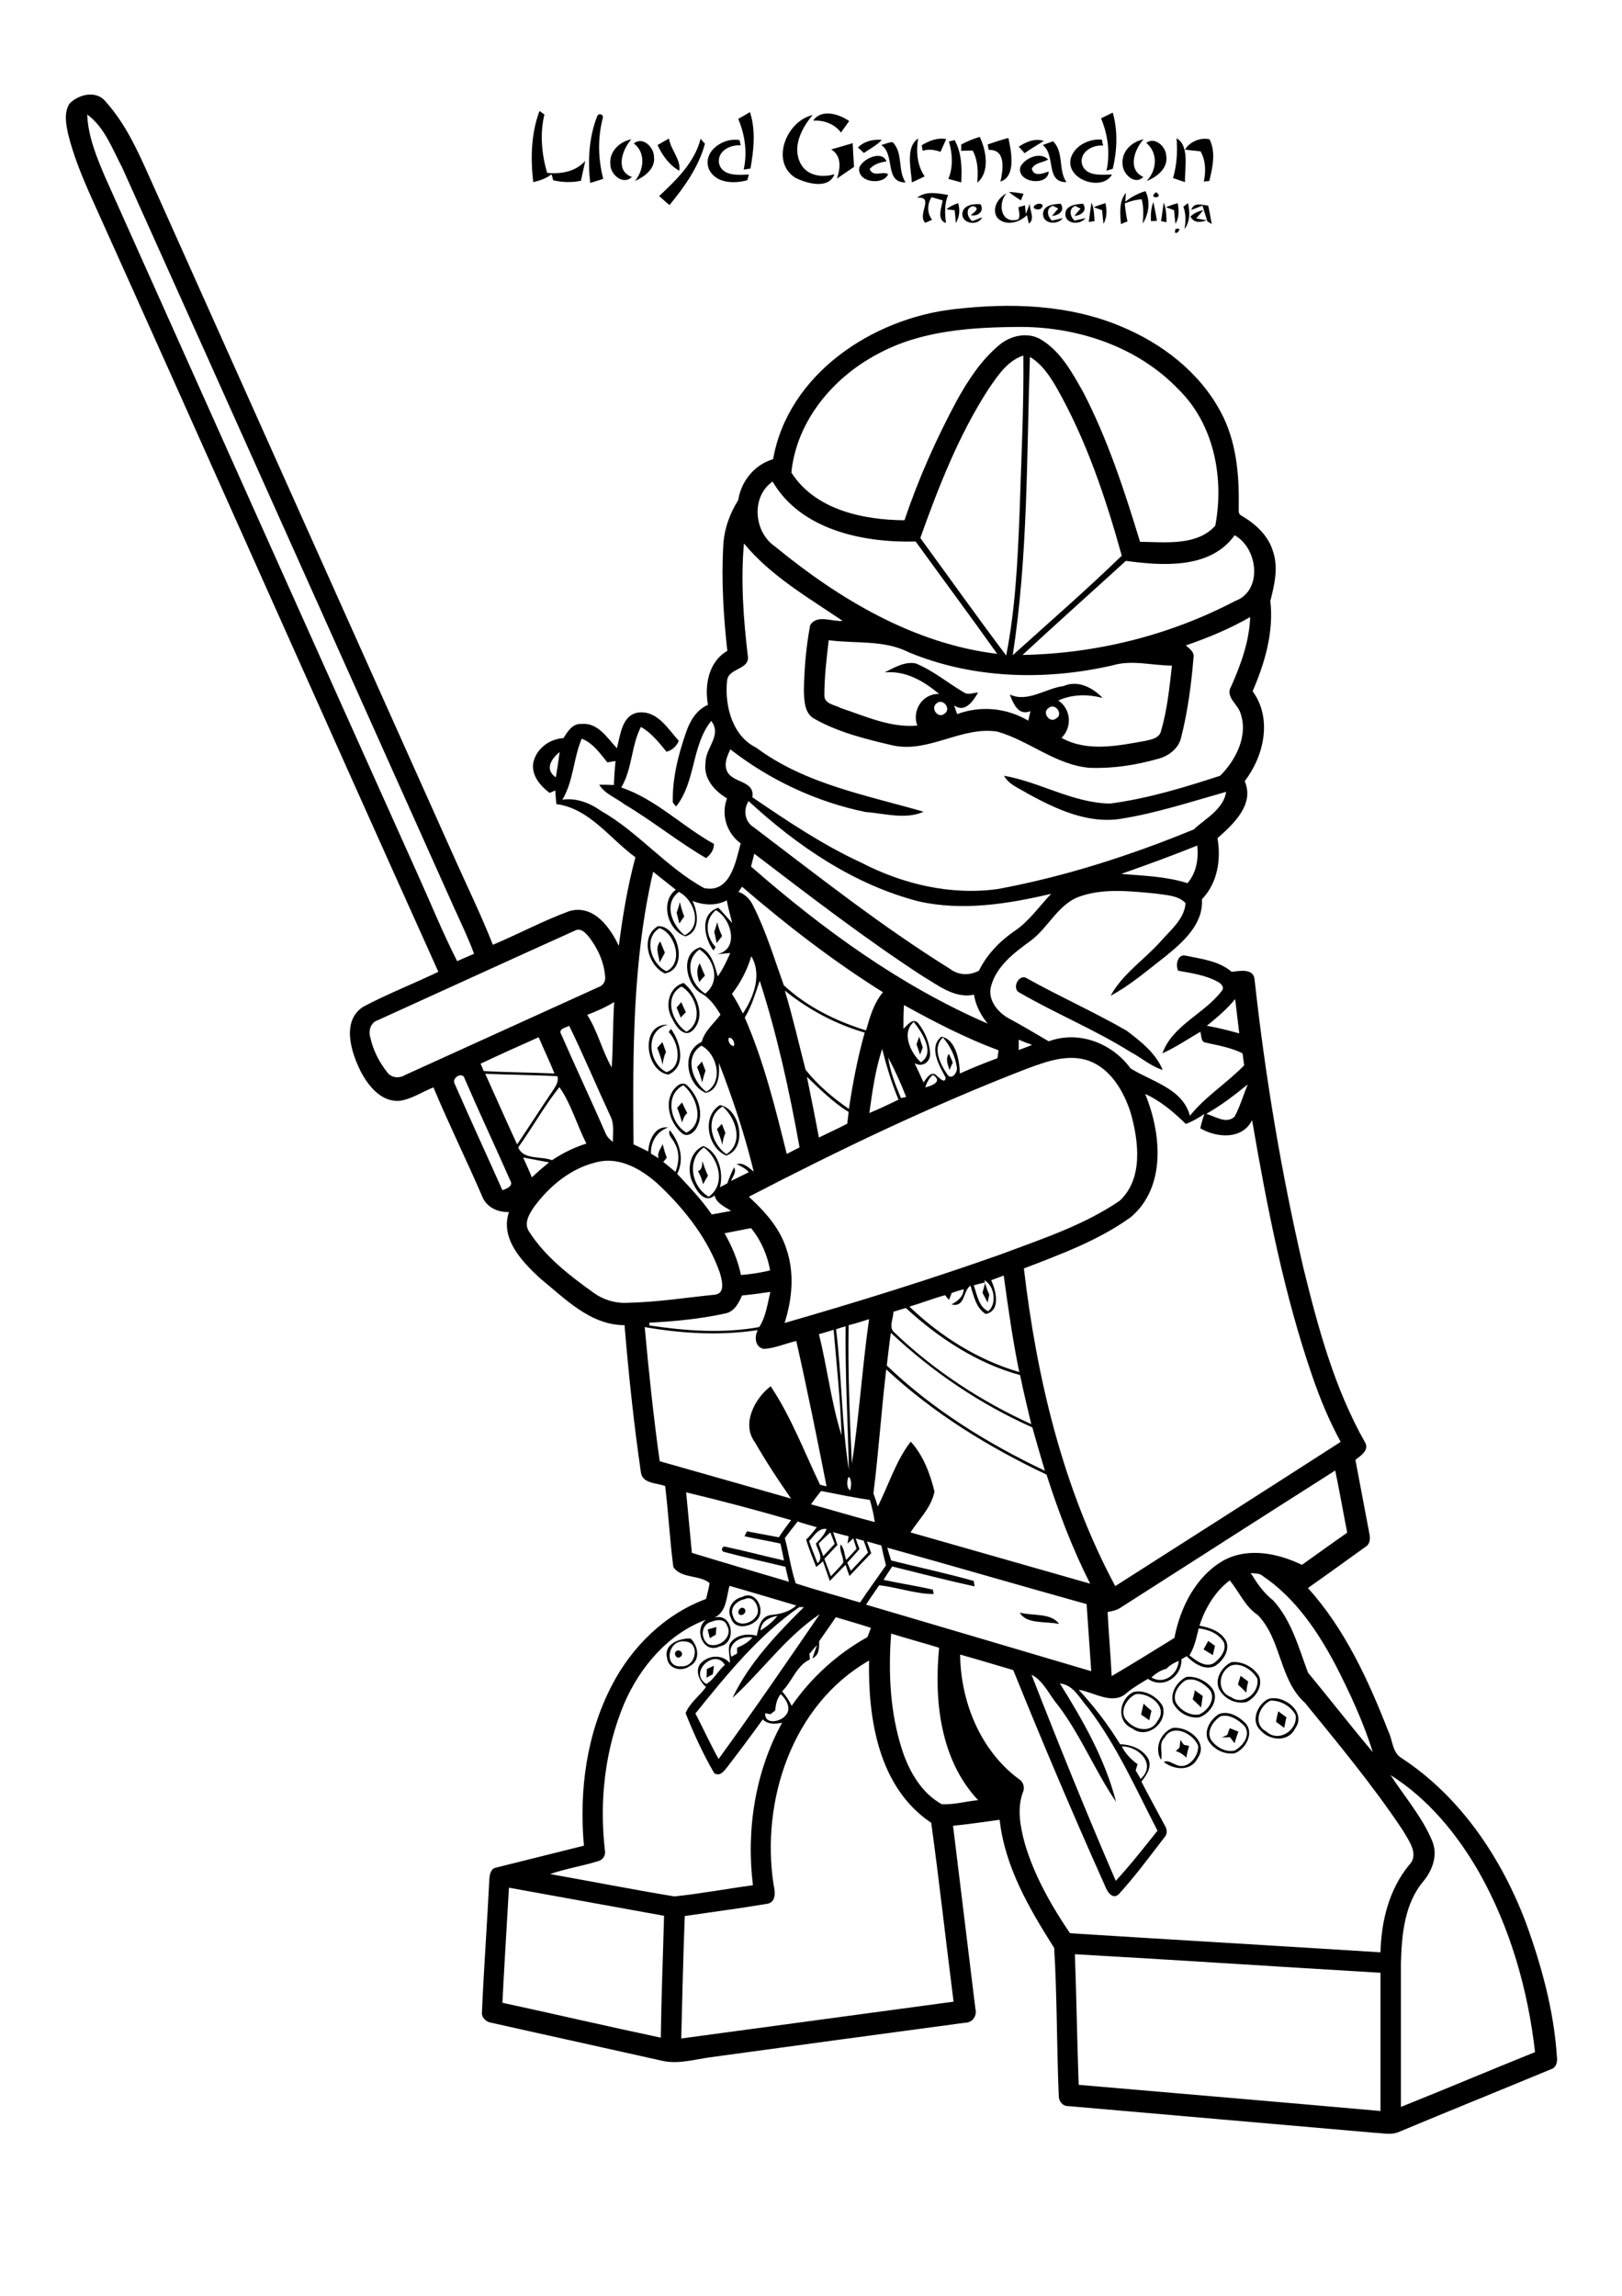 <?xml version="1.0" encoding="utf-8"?>
<!-- Generator: Adobe Illustrator 21.0.2, SVG Export Plug-In . SVG Version: 6.00 Build 0)  -->
<svg version="1.2" baseProfile="tiny" id="Layer_1" xmlns="http://www.w3.org/2000/svg" xmlns:xlink="http://www.w3.org/1999/xlink"
	 x="0px" y="0px" viewBox="0 0 595 842" overflow="scroll" xml:space="preserve">
<g>
	<path d="M433,638.1c0.3,0.5,1,1.4,1.3,1.8c0.5,0.1,1.5,0.3,1.9,0.4c-0.4,1.4-0.8,2.8-1,4.3c-1.1-1.1-2.4-2-3.9-2.4
		c0.5-0.4,0.9-0.8,1.4-1.3C432.8,640.2,432.9,638.8,433,638.1 M451.1,633.8c1,0.4,2.1,0.8,3.2,1.3c-0.6,1.4-1,2.8-1.4,4.2
		c-0.6-0.7-1.2-1.5-1.7-2.2c-0.8,0-2.3,0.1-3,0.1c0.5-0.2,1.5-0.7,2-0.9C450.5,635.4,450.8,634.6,451.1,633.8 M425.9,645.4
		c-2.6-4.2-0.2-10,4.3-11.7c5.5-0.7,13.2,5.2,9.2,11c-2.4,5-8.6,4.5-12.5,1.5c1.6-0.8,3,0.5,4.5,1c4.2,2.1,8.5-3.1,8.1-7
		c-1.7-4.4-9.4-8.3-12.3-2.9C424.8,639.6,426.7,642.7,425.9,645.4 M447.8,629.4c-2.7,1.7-5.3,5.4-3.6,8.6c1.8,2.7,5.4,4.8,8.7,4
		c3-1.6,6-5.6,3.7-8.9C454.4,630.8,451.1,628.6,447.8,629.4 M447,628.7c3.4-1.5,7.3,0.7,9.7,3.1c3.6,3.6,0.3,9.7-3.8,11.2
		c-3.8,0.6-7.9-1.5-9.8-4.9C441.6,634.6,444,630.7,447,628.7 M468.9,627.6c1,0.7,2,1.5,3,2.2c-0.3,1.3-0.6,2.6-0.8,3.9
		c-1-0.8-2-1.5-3-2.2C468.3,630.1,468.6,628.8,468.9,627.6 M419.5,624.8c0.9,0.9,1.9,1.8,2.9,2.6c-0.3,1.2-0.6,2.3-0.8,3.5
		c-1-0.7-2-1.4-3-2.1C418.9,627.5,419.2,626.2,419.5,624.8 M466,623.7c-4.2,2-6.5,8.7-1.5,11.3c4.4,4.2,11.5-0.3,10.8-5.9
		C473.7,625.8,469.7,623.5,466,623.7 M465.2,623.1c5.6-1.8,14.3,4.8,9.9,10.8c-2.5,5.2-9.5,4.5-12.8,0.6
		C458.7,631.1,461.3,625.1,465.2,623.1 M438.3,619.9c1,0.7,1.9,1.4,2.9,2.1c-0.2,1.4-0.4,2.8-0.6,4.2c-1-1-2-2-3.1-3
		C437.9,622.1,438.1,621,438.3,619.9 M416.7,621.3c-3.5,1.5-6.5,6.8-3.2,9.9c2.9,3.4,8.9,4.5,11.2-0.2
		C428.6,625.9,421.5,620.7,416.7,621.3 M415.9,620.5c4.1-0.9,8.6,1.7,10.6,5.2c2,6.1-5.8,12.4-11.1,8.2
		C409.3,631.4,410.5,622.9,415.9,620.5 M455.1,614.6c0.9,0.7,1.9,1.4,2.8,2.1c-0.4,1.4-0.6,2.7-0.7,4.1c-1-1.1-2-2-3.1-3
		C454.4,616.7,454.8,615.6,455.1,614.6 M434.8,616.3c-2.5,1.7-4.7,4.9-3.5,8c1.6,2.9,5.2,5,8.5,4.5c3.4-1.3,6.6-6.2,3.7-9.4
		C441.4,617.3,438,615,434.8,616.3 M435.2,615c3.5-0.4,7.2,1.4,9.4,4.1c2.9,3.8-0.5,9.3-4.6,10.7c-3.9,0.6-8-1.8-9.7-5.3
		C429.2,620.7,431.8,616.7,435.2,615 M259.3,612.1c0.9-0.4,1.7-0.8,2.6-1.2c-0.1,1-0.3,2.1-0.4,3.1c-0.8,0.4-1.6,0.9-2.3,1.3
		C259.2,614.3,259.3,613.2,259.3,612.1 M451.4,610.9c-4.6,2.5-5.1,9.6,0.2,11.5c4.6,3.4,10.6-1.8,9.6-6.8
		C459.4,612.4,455,609.5,451.4,610.9 M451.7,609.6c3.9-0.5,8.2,1.8,10.2,5.2c1.4,3.7-1.3,7.8-4.6,9.4c-4.1,1-8.7-1.4-10.3-5.2
		C445.7,615.3,448.4,611.2,451.7,609.6 M248,605.6c1.3-1.1,3.2,1,1.6,2C248.4,608.8,246.9,606.6,248,605.6 M443.2,601.8
		c0.8,0.6,1.7,1.2,2.5,1.8c-0.3,1.1-0.5,2.3-0.8,3.4c-1.1-0.7-2.3-1.4-3.4-2.1C442.1,603.9,442.6,602.9,443.2,601.8 M251.1,602
		c-6.2-0.8-7.8,9.7-1.2,9.1C255.6,611.5,256.9,602,251.1,602 M244.7,608c-1.3-5.1,4.6-7.2,8.6-7.1c2.9,2.7,3.8,8.2-0.4,10.2
		C250,613.2,245.1,612.1,244.7,608 M259.6,597.6c1.1-0.3,2.1-0.6,3.2-0.9c-0.1,0.9-0.2,1.9-0.2,2.8c-0.8,0.4-1.5,0.9-2.2,1.3
		C260.1,599.8,259.9,598.7,259.6,597.6 M374.1,591.4c4.6,1.3,11.6,0,14.4,4.2C383.9,594.5,376.4,595.8,374.1,591.4 M271.1,592
		c-0.9-1.2,0.9-3.3,2.1-1.9C274.1,591.3,272.2,593,271.1,592 M273.1,586.5c-2.8,0.5-5.6,3.2-4.2,6.2c1.3,4.8,8.2,2.6,9.1-1.3
		C278.3,588.7,276.2,584.9,273.1,586.5 M272.2,585.7c5-2.8,8.8,4.7,5.6,8.3c-2.4,2.7-8.3,3.9-9.6-0.5
		C266.3,590.2,268.8,586.4,272.2,585.7 M257.7,425.8c0.5,1.8,1.2,3.6,2,5.4c-0.6,1-1.2,2-1.8,3.1c-0.4-1.7-1-3.4-1.9-4.8
		C257.7,429,257.5,427.2,257.7,425.8 M263,414.1c0.6-0.6,1.2-1.3,1.8-1.9c0.4,1.1,0.9,2.2,1.3,3.3c-0.6,1.4-1,2.9-1.1,4.4
		C264.5,417.9,263.8,416,263,414.1 M266.5,423.3c6.4-4.3,3.5-13.2-1.4-17.5C258.3,409.7,260.8,419.5,266.5,423.3 M264.1,405.3
		c7.4,1.2,10.4,15.8,2.3,18.5C259.7,421,257.2,409.5,264.1,405.3 M248.4,406.3c0.6-0.7,1.2-1.3,1.8-2c0.6,1.3,1.2,2.6,1.9,3.9
		c-1.1,0.9-1.5,2.2-1.9,3.5C249.7,409.8,249.1,408,248.4,406.3 M251.8,415.4c7-3.5,3.8-13.3-1.1-17.4
		C243.6,401.5,245.9,412,251.8,415.4 M248.5,398.2c1.1-0.9,2.7-1.2,3.7,0c3.9,3.8,6.2,10.2,3.4,15.3c-0.9,1.8-3.3,3.7-5.3,2.2
		C245.3,411.7,243,402.8,248.5,398.2 M257.5,389.3c0.4,1.2,0.9,2.3,1.3,3.4c-0.5,1.4-0.9,2.8-1.2,4.3c-0.5-1.9-1.1-3.8-1.9-5.7
		C256.3,390.7,256.9,390,257.5,389.3 M348.3,392.4c-0.6-2-1.6-4.1-0.2-5.9c0.5,1.1,1,2.1,1.4,3.2
		C349.1,390.6,348.7,391.5,348.3,392.4 M241.1,384.3c0.6-0.7,1.3-1.4,1.9-2.1c0.4,1.2,0.9,2.4,1.3,3.6c-0.7,1.5-1.1,3.1-1.2,4.7
		C242.6,388.4,241.9,386.4,241.1,384.3 M336.2,383c0.3-0.9,0.7-1.9,1-2.8c0.4,1.3,0.9,2.7,1.3,4c-0.4,0.9-0.7,1.8-1,2.6
		C337.1,385.6,336.7,384.3,336.2,383 M245.2,394.1c-8.5-1.1-10.7-18.8-0.1-18.3c-8.8,1.9-7.3,14.2-0.6,17.4c6.1-2,4.5-10.9,0.8-14.7
		c0.3-0.4,0.6-0.8,0.8-1.2C249.6,382,252,391.1,245.2,394.1 M248.2,369.5c0.6-0.7,1.2-1.3,1.7-2c0.5,1.2,1.1,2.5,1.7,3.7
		c-0.6,0.7-1.3,1.3-1.9,2C249.2,371.9,248.7,370.7,248.2,369.5 M251.8,378.4c6.5-3.7,3.7-13.4-1.8-16.6
		C243.3,365.5,246.5,374.9,251.8,378.4 M246.6,373.6c-2.8-4.5-1.4-11.6,4.2-13.1c4.8,4,8.4,12.3,3.3,17.4
		C250.9,380.9,247.8,376.2,246.6,373.6 M374.1,364.1c-3.2-1.4-0.4-7.2,2.6-5.3c12,6.7,24.6,12.3,36.6,19.2
		c5.1,3.9,10.7,8.2,13.2,14.4c-4.4-1.4-7.8-4.5-11.8-6.6C401.6,377.6,387.4,371.8,374.1,364.1 M256.5,360.2
		c-0.7-2.3-1.2-4.7,0.2-6.9c0.6,1.5,1.2,3,1.9,4.5C257.8,358.6,257.1,359.4,256.5,360.2 M242,353c-0.3-2.6-1.8-5.4,0.2-7.7
		c0.6,1.4,1.1,2.7,1.7,4.1C243.2,350.6,242.6,351.8,242,353 M241.9,340.4c-6.1,3.7-3,13.3,2.6,15.8C251,353,247.5,342,241.9,340.4
		 M241.3,339.7c7.5-0.6,11.5,15.8,2.6,17.3C237.9,354.3,234.6,343.7,241.3,339.7 M263.1,338.2c0.4,1.8,1,3.5,1.8,5.1
		c-0.7,0.9-1.4,1.7-2,2.6c-0.3-1.4-0.5-2.7-0.9-4.1C262.4,340.6,262.8,339.4,263.1,338.2 M249.4,330.8c0.4,1.8,0.9,3.6,1.6,5.3
		c-0.6,0.8-1.2,1.7-1.8,2.6c-0.3-1.4-0.7-2.7-1-4C248.7,333.4,249.1,332.1,249.4,330.8 M431.2,84C434.9,83,430.1,87.7,431.2,84
		 M436.7,79.4c1.3-1.2,2.9-2,4.7-2.3c-0.9,1-1.7,2-2.6,3c1,0.2,2.9,0.5,3.8,0.7C440.5,81.6,437.9,81.9,436.7,79.4 M437,77
		c0.9-3,4-1.8,6.2-1.6c0.5,2.2,0.9,4.5,1.3,6.8c-0.4-0.3-1.2-0.8-1.6-1c-0.6-1.9-1.2-3.9-1.8-5.8C439.8,75.9,438.4,76.5,437,77
		 M434.1,75.8c0.4-0.3,1.3-1,1.7-1.3c0.7,3.2,0.8,6.8-1.3,9.5C435,81.3,435.1,78.5,434.1,75.8 M427.7,76c1.4-0.6,2.9-1.1,4.3-1.5
		c0.5,2.6,0.6,5.3-0.8,7.6c-0.2-1.7-0.4-3.3-0.5-5C430,76.8,428.5,76.3,427.7,76 M426.9,74.3c0.9,2.3,1,4.8,1,7.2
		c-0.5-0.1-1.5-0.3-2-0.4C426.3,78.9,426.5,76.6,426.9,74.3 M422.2,81.1c-0.1-2.4,0-4.8,0.9-7c0.5,2.3,0.9,4.6,1.3,6.9
		C423.8,81,422.7,81.1,422.2,81.1 M401.2,76c1.4-0.6,2.8-1,4.3-1.5c0.6,2.6,0.6,5.3-0.7,7.6c-0.2-1.7-0.4-3.4-0.5-5
		C403.5,76.8,401.9,76.3,401.2,76 M400.4,74.3c0.9,2.1,1,4.5,1.1,6.8c-0.5,0.1-1.6,0.2-2.1,0.3C399.7,79,400,76.7,400.4,74.3
		 M390.8,78.5c0.1-3.3,4-3.6,6.5-3.8c1.7,2.6-0.7,4.3-3.2,4.5c0.7-0.9,1.5-1.8,2.3-2.7c-0.5-0.2-1.5-0.7-1.9-1c-2.6,0.9-2,4-0.3,5.4
		c1-0.2,3-0.7,4-0.9C396.3,82.6,390.8,82.3,390.8,78.5 M382.6,78.5c0.1-3.4,4-3.6,6.5-3.8c1.7,2.6-0.7,4.3-3.2,4.5
		c0.7-0.9,1.5-1.8,2.3-2.7c-0.5-0.3-1.5-0.8-2-1c-2.6,0.8-2,4-0.3,5.4c1-0.2,3-0.7,4-0.9C388,82.6,382.6,82.2,382.6,78.5 M380.1,75
		c0.8-0.6,3.2-0.3,2.1,1.1C381.2,77.7,377.5,76.3,380.1,75 M353,78.5c0.2-3.4,4.1-3.8,6.7-3.6c1.5,2.7-1.1,4.6-3.6,4
		c1.2-1,3.7-2.5,0.9-3.3c-3,0.5-2.3,4.2-0.3,5.5c1.2-0.5,2.4-0.9,3.6-1.4C358.9,82.9,353,82.2,353,78.5 M347.2,76.8
		c1.2-1.1,2.8-1.8,4.3-2.3c0.7,2.5,0.5,5.1-0.9,7.3c-0.1-1.6-0.2-3.2-0.4-4.7C349.2,77,348.2,76.9,347.2,76.8 M365.8,79.8
		c-2.2-3.3,0.4-7.3,3.4-8.9c-3.3,3.8-2.1,11.4,4.3,9.6c0.9-1.4,0.2-3,0.1-4.5c0.6-0.2,1.8-0.5,2.4-0.7c0.1,0.8,0.2,2.4,0.3,3.2
		c0.5-1.3,1-2.6,1.5-3.9c-0.3,2.4,2.1,5.7-0.4,7.4c-0.2-0.8-0.5-2.4-0.7-3.1C374,81.7,368.7,83.1,365.8,79.8 M424.1,70.5
		C427.5,72.9,420.5,73,424.1,70.5 M412.8,74c2.2-1.8,4.7-3.1,7.4-3.9c1.9,3.8,1.2,8.4-1,11.9c0.2-3,0.4-6-0.4-8.9
		c-2.1,0.1-4.2,0.7-6.2,1.5c0.2,2.2,0.5,4.4,1,6.6c-0.8,0.3-1.6,0.6-2.4,1c-0.3-3.8-0.8-8.3,1.8-11.5C413,71.5,412.8,73.2,412.8,74
		 M370.1,70.4c1.8,0.1,3.6,0.3,5.4,0.7c-0.3,0.6-0.8,1.8-1,2.4C373,72.5,371.5,71.6,370.1,70.4 M336.4,72.5c3.4-2.6,7.6-1.6,11.4-1
		c-1.4,3.3-1.2,6.8-0.8,10.3c-3.5-1.2-1.6-5.7-1.2-8.3c-1.4-0.4-2.8-0.8-4.1-1.2c-1.6,2.7-1.7,5.7,0.2,8.3c-0.6,0.3-1.9,0.9-2.5,1.1
		C336.3,78.6,343,72,336.4,72.5 M374.3,61.2c1.7-3.3,7.3-5.7,10.2-2.7c-2,1.2-4.9,1.1-6,3.4c0.8,3.1,4.1,1.7,6.2,1
		C384.5,68.5,372.8,67.1,374.3,61.2 M315.2,61.5c1.3-3.4,8.4-6.5,10-2.3c-2.3,0.3-4.6,1-6.2,2.8c1.5,3.3,4.8,0.5,6.8,1.9
		C324,68.1,314.4,67,315.2,61.5 M304.9,54.8c2.6-0.7,5.2-1.5,7.9-2.3c0.1,2.9,0.3,5.8,0.5,8.7c-2.1,1.4-4.2,2.9-6.3,4.3
		C308.3,61.8,308.8,57.1,304.9,54.8 M382.5,53.2c1.3-0.5,2.5-0.9,3.8-1.4c4.1,4.1,1.8,10.5,4.9,15C383.4,66.9,387.4,56.9,382.5,53.2
		 M323.3,53.2c1.4-0.4,2.7-1,4.1-1.1c4,3.9,1.8,10.3,4.8,14.8C324.3,67,328.5,56.7,323.3,53.2 M232.5,52.6c3.3-2.7,7.4,1.4,7.4,4.9
		c0.6,4.4-3.5,7.3-7,8.9C236.2,62.4,237,56,232.5,52.6 M223.9,60.2c-0.5-4.6,3.4-8.3,7.7-9.1c-3.3,3.6-6.1,11.6,0.2,13.8
		C228.5,68.1,223.8,63.9,223.9,60.2 M434.7,54.9c1.7-3,5.8-4.6,9-3.8c2.4,4.8,1.1,10.4-0.1,15.3c-0.5,0-1.5,0.1-2,0.2
		c0.8-3.8,0.7-7.7-1.2-11.1C438.5,55.3,436.6,55.1,434.7,54.9 M431.6,50.7c4.9,2.8,2.9,11,3.1,16.1c-1.5-0.5-3-1-4.4-1.5
		C431.7,60.6,432,55.6,431.6,50.7 M420.5,52.4c3.2-2.4,7.2,1.4,7.3,4.7c0.8,4.6-3.4,7.8-7.2,9.3C424.4,62.5,424.9,56.1,420.5,52.4
		 M411.8,60.2c-0.5-4.6,3.4-8.3,7.7-9.1c-3.4,3.7-6,11.1-0.1,13.8C416.3,68.1,411.8,63.8,411.8,60.2 M392.7,58.4
		c1.2-4.9,6.7-7.6,11.5-7.2c0.1,0.6,0.3,1.7,0.5,2.2c-3.8-0.4-8.8,2.3-7.8,6.8c1.4,4.6,7.2,3.9,11,3.8
		C404.5,70.2,391.3,66.2,392.7,58.4 M373.7,53.8c2.7-1.8,6-3.2,9.2-2.1c-2.4,1.5-4.8,2.9-7.1,4.5C375.2,55.3,374.4,54.6,373.7,53.8
		 M362.3,53c2.5-0.9,5-1.7,7.6-2.4c1.1,4.9,2.9,14.1-2.9,16c0.9-4.2,2.2-11.9-4.3-11.6C362.6,54.6,362.4,53.5,362.3,53 M348.1,51.9
		c0.7-0.2,1.4-0.4,2.1-0.5c2.6,4.7,2.7,10.2,2.4,15.5c-1.6-0.4-3.1-0.9-4.7-1.3C349.7,61.2,349.4,56.3,348.1,51.9 M338.1,53.3
		c2.7-1.7,5.8-2.9,9-2.3c-0.7,1.6-1.4,3.1-2.1,4.7c-2.1-0.8-4.4-1.1-6.5-0.4C338.3,54.6,338.2,54,338.1,53.3 M334.5,66.9
		c-0.3-5-2.4-13,2.3-16.1c-0.8,4.8-0.4,9.8,2.4,13.9C337.6,65.4,336.1,66.2,334.5,66.9 M314.7,54.1c2.3-2.3,5.6-3.1,8.8-2.8
		c-1.9,2-4.4,3.3-6.6,4.8C316.4,55.6,315.3,54.6,314.7,54.1 M260,61.9c-2.4-6.4,5.5-11.7,11.3-10.5c0.1,0.5,0.3,1.4,0.4,1.9
		c-3.9-0.3-8.8,2.2-7.9,6.8c1.3,4.6,7.1,4.1,10.9,3.9c-0.1,0.5-0.4,1.6-0.6,2.1C269.2,67.5,262.3,67.2,260,61.9 M241.8,71.9
		c6.3-5.9,13-12.3,15.2-21c0.4,0.5,1.2,1.4,1.6,1.8c-2.3,8.5-7.5,15.8-13,22.5C244.3,74.2,243.1,73,241.8,71.9 M241.2,53.2
		c1.4-0.8,2.8-1.6,4.2-2.4c0.6,4.1,4.4,7.6,3.8,11.8C245.5,60.6,243,57,241.2,53.2 M352.6,53c2.2-1.2,4.5-2.1,6.8-2.8
		c2.4,5,3.8,12.9-0.9,16.8c0.3-4,0.3-8.1-1.7-11.8c-1.4,0-2.9,0.1-4.3,0.1C352.7,54.7,352.6,53.6,352.6,53 M291.6,65.1
		c-9.1-6-3-20.8,6.5-22.9c-4.1,4.8-7.7,11.9-4.3,18c2.5,4.4,7.9,5,12.3,3.7C304,69.6,295.8,67.3,291.6,65.1 M298.3,44.2
		c3.1-4.4,9.5-2.4,13.2,0.2c-1,1.4-2,2.8-3,4.2C306,45.3,302.2,44.1,298.3,44.2 M270.8,43.6c1.4-0.8,2.9-1.6,4.3-2.5
		c2.2,6.7,1.4,13.9,0.2,20.7c-0.6,0.1-1.9,0.3-2.5,0.4C274.2,56,273.3,49.5,270.8,43.6 M219,42.8c0.4-1.5,2.6-1,2.1,0.6
		c-1.9,7.3-1.7,15,0.2,22.2c-1.6,0.5-3.2,1-4.8,1.5C215.6,59.1,216,50.5,219,42.8 M403.9,43.4c1.4-0.7,2.9-1.4,4.3-2.1
		c1.9,6.7,1.6,13.9,0,20.6c-0.6,0.2-1.7,0.5-2.3,0.7C407.3,56,406.4,49.4,403.9,43.4 M197.9,40.7c0.4,0.3,1.4,1,1.8,1.3
		c-1.7,7.1-1,14.5,1,21.4c5.1,0.5,10.4-0.4,14-4.4c-0.5,2.4-1.1,4.9-1.6,7.3c-3.4,0.7-6.9,0.6-10.2-0.2c-0.1-0.6-0.4-1.7-0.6-2.2
		c-1.9,1.6-4.3,2.3-6.7,2.9C194.6,58,194.8,49,197.9,40.7 M394.3,716.7c0.6,16,0.8,31.9,1.4,47.9c36.9,3.2,73.8,6.3,110.7,9.6
		c0-16.9,0-33.8,0-50.7C469,721.3,431.6,718.8,394.3,716.7 M186.7,692.3c-0.8,14.1-1.7,28.1-2.4,42.2c19.4,4.2,38.7,8.7,58.1,12.8
		c0.2-14.9,0.8-29.8,1.2-44.7C224.6,699.2,205.6,695.7,186.7,692.3 M510.1,651c5.1,7.9,11.5,15.2,15.2,24c2.3,5.2,0.2,10.9-3.2,15
		c-6.9,8.2-7.9,19.5-8.2,29.8c0,17.6,0,35.2,0,52.9c16.5-6.6,32.8-13.5,49.2-20.1c-2.6-22.9-9.1-45.6-20.4-65.7
		C534.6,672.7,523.9,659.7,510.1,651 M411.5,640.5c1.3,2.6,3.4,4.8,5.8,6.5c-0.2,0.7-0.5,1.5-0.7,2.3c0.6,1,1.2,2,1.8,3.1
		C424.4,647.1,417.7,640.3,411.5,640.5 M284.4,627.3c-0.6,0.5-1.2,0.9-1.8,1.4c-0.5-0.1-1.4-0.3-1.9-0.4c-0.3,4.4,5.7,3.2,7.5,0.8
		c2.3-2.5,0.2-5.9-1.8-7.8C285,623,284.5,625.2,284.4,627.3 M378.4,614.2c9.9,25.4,20.1,50.6,30.9,75.6c5.4-5.9,10.3-12.1,15.3-18.4
		c-7.9-15.3-14.9-31.2-25.4-45c-3.1-3.4-5.3-8.5-10.4-9c8.5,13.6,16.6,27.8,20.6,43.4c-7.7-11.3-12.9-24.3-21.2-35.3
		C384.9,621.7,382.9,616.5,378.4,614.2 M283.8,691.4c0.6,2.4,0.9,6.2-2.3,6.8c-10.1,1.7-20.2,3-30.3,4.5c-0.6,15-0.9,30-1.3,44.9
		c33.3-4.5,66.6-9,99.9-13.5c-2.8-21.9-5.2-43.8-8.2-65.6c-19.3-12.9-23.2-38-22.8-59.5C290.6,625.1,279,660.5,283.8,691.4
		 M427.9,612c-2.1,0.5-3.9,1.7-5.5,3.2c4.6,2.8,9.7-1.2,10-6.1C430.7,609.8,429.1,610.7,427.9,612 M259.1,617.6
		c2.8-1.6,4.3-4.9,6.8-7C262.3,604.3,252.3,613.4,259.1,617.6 M268.3,607.6c0.5-0.3,1.6-0.9,2.1-1.2c0-0.7,0-1.4,0-2.1
		c2.1-0.9,4.2-2,5.6-3.8C271.9,599.8,266.5,602.7,268.3,607.6 M326.9,599.1c-1.1,14.5-0.4,29.3,4.2,43.2c2.6,7.7,7.1,15.4,14.4,19.4
		c4.5,0.2,8.9-1.1,13.3-1.5c-13.9-14.8-16.2-36.5-14.3-55.9C338.6,602.5,332.7,600.9,326.9,599.1 M439.7,597.2
		c-0.8,3.4-1.5,6.9-3.4,9.9c2.5,1.9,6,4.8,9.2,2.7c2.2-1.7,4.6-4.7,3.4-7.6C447,599.1,443.3,597.6,439.7,597.2 M261.2,594.7
		c-4,0.8-4.5,6.1-1.4,8.3c3.8,1.7,9.3-2.7,6.9-6.8C265.9,593.7,263.1,593.9,261.2,594.7 M300.5,601.9c0,2.3,0.1,5.1-2.5,6.3
		c0.4-1.2,1.3-3.7,1.7-4.9c-1,1.1-1.9,2.2-2.8,3.3c0.1,0.5,0.2,1.5,0.2,2c-4.9,2.2-6.5,8.1-10.2,11.7c1.4,1.6,2.6,3.4,3.5,5.3
		c7.2-10.4,16.8-19.1,27.8-25.2c0.4-1.1,0.9-2.3,1.3-3.4c-4.3-1.4-8.6-2.6-12.9-3.9C304.6,596.1,302.5,599,300.5,601.9 M279,598
		c2.3-1.5,4.5-3.2,6.2-5.4C282.2,593.1,279.1,594.7,279,598 M293.2,589.4c-15.1,10.5-26.7,24.9-38.1,39c2.9,5.6,5.5,11.3,8.5,16.7
		c12.7-17.5,24.9-35.3,37.1-53.1c-12.4,8.3-21.1,20.8-32,30.7c6.1-12.8,16.2-23.4,26.2-33.3C294.4,589.4,293.6,589.4,293.2,589.4
		 M267.6,581.6c-1.2,4.2-1,9.7-5.7,11.7c6.9-2.2,8.6,9.4,2.1,10.5c-6,3-9.7-6.2-5-9.8c-13.9,5.2-24.2,17.3-30,30.7
		c-7.1,16.9-9.2,35.7-7.1,53.9c0.4,1.8-0.8,3.6-2.6,4c-5.8,1.8-11.8,2.7-17.5,4.7c15.2,2.7,30.4,5.7,45.6,8.2
		c9.6-1,19.2-2.8,28.8-4.1c-2.5-20.3,0.8-41.6,10.7-59.6c-2.5,0.5-5.1,0.7-7.1-1.2c-4.2,5.8-8.5,11.6-12.9,17.3
		c-1.2,1.5-2.7,3.8-4.9,2.4c-4.1-7-7.5-14.5-10.5-22c1.5-3.8,5.1-6.3,7.5-9.6c-2.3-2-4.1-5.6-2.2-8.4c2.8-3.3,8-3.8,10.9-0.4
		c0.2-2.3-0.8-4.8,0-7c2-3.3,6.4-4,9.9-3c0.7-3.1,1.3-7,5.1-7.6c3.4-0.3,6.8-1.1,9.4-3.5C283.9,586.4,275.7,583.9,267.6,581.6
		 M440,596.2c3.8,0.7,8.1,2.1,9.9,5.9c1.2,3.5-1.4,7.1-4.2,8.9c-3.8,1.8-7.8-1-10.4-3.6c-0.6,0.4-1.2,0.7-1.9,1.1
		c0.2,6.5-6.8,11.1-12.3,7.2c-2.6,1.6-5.3,3.1-7.7,5.1c-5.1,4.8-12-0.2-17.7-1.1c5.7,6.2,10.8,12.8,15.2,20
		c4.1,0.1,8.5,1.8,10.4,5.5c1.3,3-0.8,5.9-2.6,8.2c2.8,5.4,5.7,10.7,8.6,16.1c0.9,1.4,1,3.2-0.2,4.4c-5.4,7-10.7,14.2-16.7,20.8
		c-2.4,2.2-4.4-1.2-5.1-3.2c-11.7-26.1-22.9-52.5-33.6-79c-6.5-1.9-13-3.9-19.5-5.7c0.2,17.3,7.4,35.2,21.6,45.7
		c1.7,1,2.2,3.2,1.4,4.9c-2.2,6-0.9,12.6,0.7,18.6c3.5,11.9,9.7,22.8,16.6,33c38,2.4,75.9,4.6,113.9,7c0.3-11.4,3.1-23,10.5-32
		c3.9-4-0.3-9.2-2.4-12.9c-10.9-16.3-23.4-31.4-35.8-46.6c-9.5-8.5-8.5-23.1-17.3-32.2c-4.7-3.1-6.8-8.5-10.3-12.7
		C445.8,583.6,442.1,589.7,440,596.2 M458.8,576.9c2.3,3.7,4.7,7.3,8.2,10c6.8,7.4,9.4,17.4,12.8,26.5c8,9.7,15.7,19.6,23.8,29.2
		c-3.5-11.1-8.4-21.7-13.7-32c-6.6-12.5-14.9-24.7-26.8-32.7C461.9,576.9,460.3,577.1,458.8,576.9 M325.5,567.6
		c0.4,1.6,0.9,3.1,1.4,4.7c10.1,2.5,20.3,4.7,30.3,7.5c0.1,0.5,0.2,1.5,0.3,2c-10.1-2.2-20.1-4.8-30.2-7.3c-1.1,1.6-2.1,3.2-3.2,4.9
		c6,1.3,12.1,2.2,18.1,3.6c0.1,0.4,0.2,1.2,0.3,1.6c-6.7,0-13.3-2.5-20-3.2c-1.6,2.4-3.3,4.7-4.8,7.1c27.6,8.1,55.1,16.3,82.6,24.4
		c-0.6-8.2-1.1-16.4-1.7-24.6C374.2,581.5,349.9,574.4,325.5,567.6 M313.9,564.2c0.4,1.3,0.9,2.6,1.4,3.9c-1.5,1.7-3,3.4-4.5,5
		c0.3,0.7,1,2.2,1.3,3c2.1-2.2,4.2-4.5,6.3-6.7c-0.5-1.5-1.1-3-1.6-4.4C315.8,564.8,314.8,564.5,313.9,564.2 M305.6,561.9
		c0.5,1.6,1.1,3.1,1.6,4.7c-1.6,1.7-3.2,3.4-4.8,5.1c0.8,2.1,1.6,4.3,2.4,6.4c1.5-1.7,3.2-3.2,4.5-5c0.2-2.3-1.6-4.4-0.9-6.7
		c1.4,1.6,1.3,3.8,2,5.7c1.3-1.3,2.5-2.7,3.8-4.1c-0.4-1.3-0.8-2.5-1.2-3.8c-0.5,0.5-1.6,1.4-2.1,1.9c0.1-0.7,0.3-2.1,0.4-2.7
		C309.3,563,307.5,562.4,305.6,561.9 M300.3,566.1c0.6,1.5,1.1,3,1.7,4.6c1.4-1.5,2.8-3,4.2-4.5c-0.5-1.4-1.1-2.8-1.6-4.2
		C303.1,563.3,301.7,564.7,300.3,566.1 M296.8,565.2c1,2.7,2,5.4,3.1,8.1c2.4-2-0.1-4.9-0.6-7.2c1.5-1.6,3.2-3.2,3.9-5.4
		C300.1,560.4,298.6,563.3,296.8,565.2 M287.9,564.1c1.5,5.5,2.2,11.2,4,16.6c7.8,2.5,15.7,4.7,23.6,7c3.1-4.6,6.3-9,9.5-13.6
		c-0.6-2.4-1.2-4.9-1.7-7.3c-1.8-0.5-3.5-1-5.3-1.5c0.5,1.4,1.1,2.9,1.6,4.3c-2.7,2.8-5.3,5.6-8,8.4c-0.5-1.4-1-2.8-1.4-4.1
		c-2,1.9-3.9,4-5.8,5.9c-0.8-2.4-1.7-4.8-2.5-7.2c-0.8,0.7-1.6,1.4-2.5,2.1c-1.3-3.3-2.6-6.6-3.7-10c1.4-1.4,2.7-3,3.9-4.6
		c-2.4-0.7-4.7-1.3-7-2.1C290.9,560.1,289.4,562.1,287.9,564.1 M251.7,547.3c0.7,7.4,1.4,14.8,2.1,22.2c11.8,3.6,23.7,7.1,35.6,10.6
		c-0.4-1.8-0.9-3.7-1.3-5.5c-7.4-1.8-14.9-3.4-22.3-5.4c-1.6-0.2-1-2.5,0.5-1.9c7.1,1.5,14.2,3.4,21.3,5c-0.4-2.1-0.9-4.2-1.3-6.2
		c-4.4-1-8.9-1.7-13.2-2.7c0.2-0.4,0.7-1.3,0.9-1.8c3.9,0.7,7.8,1.5,11.7,2.2c1.4-2.2,3-4.3,4.5-6.3
		C277.5,553.8,264.6,550.4,251.7,547.3 M301.2,546.8c-1.3,1.6-2.5,3.2-3.7,4.9c7.8,2.1,15.5,4.5,23.4,6.5c-0.4-2.7-1-5.4-1.8-8.1
		C313.1,549.2,307.2,548,301.2,546.8 M311.3,541.6c-0.7,1.4-0.8,4.2,0.6,5C312.2,545.2,312.6,542.5,311.3,541.6 M410.9,589.7
		c-1.4,0.9-3,1.2-4.6,1.5c0.4,7.8,1.1,15.7,1.5,23.5c7.7-4.5,15.4-9.3,23-14c2.2-11.3,7.9-22.7,18.2-28.5c9-4.8,19.9-2.5,28.6,1.7
		c5.5-3.9,11-7.9,16.6-11.8c-1.5-7.6-2.8-15.2-4.4-22.8C463.5,556,437.2,572.9,410.9,589.7 M325.1,502.2
		c-1.8,15.2-2.8,30.4-4.7,45.5c0.6,1.6,1.1,3.2,1.6,4.8c4-7.9,6.6-16.7,12.1-23.8c4.6,5.1,7.1,11.8,8.7,18.3
		c-1.1,5.8-5.7,10.2-8.8,15c22,6.3,43.9,12.5,65.9,18.8c-6.5-12.8-11.6-26.3-16-40C362.6,530.7,342.4,518.3,325.1,502.2
		 M326.8,488.8c-0.6,4-1,8-1.5,12c16.9,16.2,37,28.6,58,38.6c-1.6-5.3-3.1-10.6-4.6-15.9C359.6,515,342,503.1,326.8,488.8
		 M300.4,489.3c3.1,12.3,4.5,25.1,8.3,37.1c-0.4-12.9-1.8-25.8-2.9-38.7C304,488.3,302.2,488.8,300.4,489.3 M236.5,486.7
		c1.5,16.4,3.2,32.8,5.5,49.2c16.1,4.6,32.2,9.1,48.2,13.7c-4.7-6.7-9.2-13.6-13.3-20.7c-5-6.7,0-16.1,5.8-20.5
		c7.5,11.2,12.3,24,18.1,36.1c0.6,0.2,1.8,0.5,2.4,0.6c-3.5-17.8-7.1-35.6-11.1-53.3c-4,0.9-7.8,2.7-11.9,2.9
		c-3.2-0.5-3.6-4.5-2.2-6.9C264.3,489.9,250.2,489.1,236.5,486.7 M306.7,487.5c2.1,17.1,2,34.7,4.7,51.6
		c-0.4-17.6-1.4-35.1-1.2-52.7C309.1,486.7,307.9,487.1,306.7,487.5 M311.3,486c-0.3,17,0.4,33.9,1.2,50.8c2.7-17.6,3.8-35.4,6.3-53
		C316.3,484.6,313.8,485.4,311.3,486 M327.7,481.1c0.1,2.5-1.9,5.7,0.4,7.6c14.6,14,31.8,25.2,50.2,33.6c-1.4-6-2.9-12-4.1-18
		c-15.8-4.3-29.9-13.6-41.9-24.6C330.8,480.1,329.3,480.6,327.7,481.1 M272.2,475.1c-1.2,2.8-2.8,5.9-6.1,6.6
		c-9.1,2-18.5,2.9-27.9,3.4l0,1c13.3,2,27,3,40.3,0.6c2.5-3.8,3-8.5,4.1-12.9C279.1,474.3,275.7,474.8,272.2,475.1 M361.1,469.5
		c0.4,1.8,1,3.6,1.8,5.3c-0.2,1-0.4,2-0.6,2.9c-0.6-1.2-1.3-2.4-1.9-3.6c0.4-1.3,0.7-2.5,1-3.8c-1.4,0.3-2.8,0.7-4.2,1.1
		c1.2,3.3,1.8,7.9,5.3,9.5C365.8,478.2,364.8,471.5,361.1,469.5 M363.6,469.5c1.7,3.7,3.7,11.2-2,12.4c-3.6-2.2-4.4-6.7-5.6-10.4
		c-2.9,2-1.8,8.1-7,6.9c2.3-1.2,4.4-2.8,4.5-5.6c-1.5,0.4-3,0.9-4.4,1.4c-0.3,0.8-0.6,1.7-1,2.5c-0.4-0.4-1.1-1.3-1.4-1.7
		c-4.4,1.2-8.7,2.9-13.1,4.2c11.4,10.9,25.2,19.6,40.3,24c-2.4-11.7-4.1-23.6-5.7-35.4C366.7,468.4,365.2,468.9,363.6,469.5
		 M265.8,452.3c2.7,4.8,4.9,9.9,6,15.3c3.6-0.3,7.2-0.8,10.7-1.7c-1-5.6-3.3-11-7-15.5C272.3,451,269,451.7,265.8,452.3
		 M218.2,426.4c-9.1,2.3-16.7,8.7-22.2,16.1c-1.8,2.6-4,6.1-1.9,9.2c5.9,9.2,14.7,16,23.5,22.3c3.5,2.6,7.9,4,12.3,3.8
		c10.9-0.2,21.7-1.9,32.5-3c3.8-0.6,2.4-5.4,1.7-7.9c-4.2-12.1-12.3-22.6-21.5-31.5C236.2,429.2,227.3,423.7,218.2,426.4
		 M191.9,424.5c1.1,2.4,2.2,4.8,3.2,7.3c2-1.9,4.1-3.7,6.3-5.5C198.2,425.7,195.1,425.1,191.9,424.5 M260,438.9
		c6.4-4.6,3.7-14-1.8-18.1C251.7,425.3,253.7,435.3,260,438.9 M420.1,401.2c5.9,14.4,7.8,34.1-5.3,45.2
		c-11.8,8.5-25.7,13.6-39.2,18.8c4.7,40.2,14.3,80.6,33.5,116.5c27.6-17.6,55.2-35.2,82.7-52.9c-4.1-7.5-7.4-15.4-10.2-23.5
		c-10.6-30.6-16.8-62.6-22.3-94.5c-3.6,7.3-13,6.5-19,3c0.4-1.8,0.9-3.5,1.5-5.3c-2.1,1.5-4.4,2.8-6.8,3.7
		C430.6,407.9,425.8,403.8,420.1,401.2 M190.1,420.8c1.9,4.7,8.4,3.1,12.4,4.7c3.9-2.6,8.1-4.7,12.6-6.1c-3.4-6.7-5.8-15-9.9-20.7
		C199.6,405.7,195.3,413.6,190.1,420.8 M442.5,408.5c3.3,0.9,7.4,3.9,10.4,1c2-3.7,3.2-7.9,4.8-11.8
		C452.9,401.6,448,405.4,442.5,408.5 M296,394.9c1.5,7.4,3,14.8,4.4,22.3c3.4-1.7,7-3.3,10.4-5.1c0.2-1.4,0.3-2.9,0.5-4.3
		C305.6,404.3,300.8,399.5,296,394.9 M339.4,398.8c2.5-0.6,6.6-2.2,2.8-4.6C340.8,395.4,340,397,339.4,398.8 M178,393.8
		c3.9,8.6,7.7,17.3,11.7,25.9c4.2-6.2,8.2-12.5,12.4-18.7c1.2-1.9,3-3.9,2.4-6.3C195.6,394.2,186.8,394.2,178,393.8 M166.8,397.5
		c5.7,13,11.7,26,17.5,39c1.5-0.5,4.1-1.5,2.9-3.5c-5.5-12.5-11.3-24.8-16.7-37.3C169.8,392.7,165.5,395.3,166.8,397.5 M325.8,387.8
		c0.7,5.2,2.7,10.1,4.7,14.9c0.5-0.1,1.4-0.3,1.9-0.4C330.5,397.4,328.3,392.5,325.8,387.8 M376.8,391.9
		c-35,13.5-68.9,29.8-102.1,47c5.8,5.3,11.4,11.5,13.8,19.2c3,8.8,2.1,18.4-0.7,27.1c26.7-7.7,53.2-15.9,79.4-25.2
		c14.9-5.6,30.3-10.6,43.5-19.6c8.8-8.1,7-22.1,4-32.5c-2.5-7.7-7.2-15.8-15.1-18.8C391.9,386.3,383.9,389.3,376.8,391.9
		 M318.9,408.2c3.6-1.5,7.2-3.2,10.7-4.9c-2.5-6-4.4-12.3-6-18.6C321.1,392.3,320,400.3,318.9,408.2 M259.1,400.4
		c6.5-3.7,3.9-14-1.8-16.9C250.8,387.5,254,396.7,259.1,400.4 M373.7,381.3c0,1.3,0,2.5,0,3.8c1.6-0.6,3.3-1.2,4.9-1.9
		C376.9,382.6,375.3,382,373.7,381.3 M347.6,394.2c1.6,2.1,3.8-1.1,3.4-2.8c-0.6-4-2.4-7.8-5.1-10.9
		C341.8,384.3,345,390.4,347.6,394.2 M267.4,380.6c-0.6,1.1,0.5,3.1,1.8,3C269.7,382.5,268.7,380.4,267.4,380.6 M176.3,390.1
		c0.3,0.7,0.9,2,1.1,2.7c8.7,0.5,17.3,0.5,26,0.9c-1.8-4.5-3.9-8.8-5.8-13.3C190.4,383.6,183.3,386.8,176.3,390.1 M205.9,379.4
		c5.3,12.1,10.9,24,16.2,36.1c0.5,1.4,1.6,2.4,2.7,3.3c0-3.2,0.6-6.6-0.9-9.5c-5.1-11-9.8-22.2-15.1-33.1
		C207.6,376.9,204.6,377.3,205.9,379.4 M337.8,389.6c5.5-3.5,0.3-11.1-2.6-14.8C330.5,378.8,334.1,386.2,337.8,389.6 M331.6,368.6
		c-0.2,2.9-0.2,5.8-0.2,8.7c1.4-1.2,3.3-4.1,5.3-2.2c2.6,3.2,4.4,7.4,4.5,11.6c-0.1,3-3,4.8-5.7,3.2c1.1,2.3,2.2,4.7,3.3,7.1
		c1-1.5,3-4.7,4.9-2.4c0.9,0.7,3,3.1,3.2,0.6c-2.3-4.3-6.4-11.1-1.6-15c5.3,0.9,6.7,8.7,6.8,13.5c4.5-2,9.1-3.9,13.8-5.6
		c0.1-1,0.3-1.9,0.4-2.9C354.2,380.7,342.8,374.8,331.6,368.6 M215.4,372.2c3.9,6,5.4,13.1,9,19.3c0.5-8,0.4-16,0.9-24
		C222.2,369.4,218.8,370.9,215.4,372.2 M442.7,376.2c4,0.7,8,1.7,11.9,2.8c-0.5-4.2-1-8.4-1.5-12.6
		C450.1,370.1,446.4,373.2,442.7,376.2 M287.9,363.3c2.9,9.6,5.1,19.3,7.6,29c4.4,5.6,10,10.3,15.9,14.4c1.4-9.4,3.2-18.8,5.8-28
		C306.5,375.6,296.6,370.3,287.9,363.3 M273.2,373.2c7,16,11.2,33.1,15.4,50c1.6-0.8,3.1-1.6,4.7-2.4c-3.7-20.6-8.2-41.2-14.6-61.1
		C277.1,364.2,275.8,369,273.2,373.2 M268.5,364.5c1.5,2.3,2.8,4.7,4,7.2c4-6,7.1-14.3,3.1-21C274.1,355.7,271.7,360.4,268.5,364.5
		 M256.6,348.2c-5.9,4.2-3.3,12.9,2.1,16.2C264.4,359.9,262.1,351.8,256.6,348.2 M210.9,341.3c-24.2,10.9-48.2,21.9-72.4,32.9
		c-2.5,0.8-3.4,3.8-2.7,6.1c1,4.7,3.2,9.1,6.2,12.9c1.5,2.1,4.4,2.4,6.5,1.1c23.7-10.8,47.4-21.5,71.1-32.3c1.5-0.5,2.5-1.9,2.4-3.5
		c-0.3-5.4-2.6-10.5-5.9-14.8C214.9,342.2,213,340.1,210.9,341.3 M249,327.1c-5.7,4.3-2.5,12.1,2.1,15.9
		C258,339.7,254.6,329.8,249,327.1 M272.2,325.2c-0.3,0.5-1,1.4-1.3,1.9c2.5,0.8,4.3,2.8,5.4,5.1c4.7,9.3,7.7,19.3,11.2,29.1
		c8.4,7.9,19.2,13.2,30.2,16.6c1.4-4.9,2.8-10,6.2-14C305.5,352.4,288.5,339.2,272.2,325.2 M239.6,319.7c-7.6,32.7-7.5,66.6-7.2,100
		c1.8,0.8,3.6,1.7,5.4,2.6c0.2-4,2.4-9.5,7.3-8.8c-4.1,1.4-6.5,5.3-6.3,9.6c1,0.6,1.9,1.1,2.8,1.7c-0.7-2,0.8-3.5,1.5-5.2
		c0.4,1.7,0.9,3.4,1.5,5c-0.3,0.4-1,1.2-1.3,1.5c1.5,1.2,3,2.5,4.5,3.7c1.3-3.4,1.6-7.3-0.3-10.5c-0.6-1.6-2.7-2.9-1.8-4.8
		c3.6,4.4,5.5,10.6,2.7,16c4.5,4.8,9,9.5,12.7,14.9c2.4-0.4,4.7-0.9,7.1-1.3c-2.4-1.6-5.3-2.7-6.1-5.7c-3.3,3.1-6.4-1.3-7.7-4.1
		c-2.6-4.5-1.7-11.8,3.6-14c5.6,2.1,7.5,9.7,6.1,15.1c0.9-0.5,1.8-0.9,2.7-1.4c0.7-2,1.5-4,2.5-5.9c1,1.8-0.6,3.4-1.1,5
		c2.2-1.1,4.3-2.1,6.5-3.2c-1.2-1.4-2.9-2.2-4.5-3c2.7-0.6,4.5,1.4,6.3,2.8c-3.3-13.6-7.7-26.8-12.8-39.9c0.3,4,0.1,10-4.8,11
		c-7-2.9-9.3-15.1-1.5-18.7c1.1-4.1,4.5-6.7,6.9-10c-1.9-3.2-4.2-6.4-7.6-8.1c-5.2-3.6-7.2-14.4,0.2-16.6c4.1,1.7,5.3,6.8,6.4,10.7
		c1.9-2.7,3.3-5.7,4.6-8.6c-1.3,0.1-4,0.4-5.3,0.5c8.8-1.3,5.9-13,0-16.2c-4.3,3.5-3.7,9.7-0.1,13.5c-0.3,0.4-0.5,0.9-0.8,1.3
		c-3.4-4.7-5.2-13.4,1.8-15.7c1.8,1.8,3.4,3.8,5.1,5.6c-0.7-2.8-1.5-5.5-2-8.3c-3.9,2.1-8.6,1.8-12.6,0.2c2.1,4.1,3,11.4-2.6,13
		c-6.4-2.2-9.4-12.6-3.5-17.1C245.3,324.2,242.4,322,239.6,319.7 M276.7,313.1c-0.4,1.6-0.8,3.2-1.2,4.7
		c26.2,22.9,54.7,43.7,86.8,57.6c-2.5-3.1-4.4-6.6-5-10.6c-7.2,1.5-13.2-3.5-19-6.9C317,344,296.9,328.5,276.7,313.1 M411.3,320.5
		c8.2,0.7,16.5,0.9,24.3,3.4c3.3-3.8,4.1-8.9,3.6-13.8C430,313.8,420.7,317.2,411.3,320.5 M274.6,293.8c-2,3.2-1.5,7.5,1.9,9.6
		c23.5,17.8,46.7,36.2,71.8,51.8c3.2,2.5,7.2,2.7,10.8,0.8c2.9-5.9,7.6-10.8,13-14.5c5.4-3.6,9.1-9.1,13.5-13.7
		c-15.8,3.7-32.4,6.4-48.5,2.8C313.3,324.5,292.5,310.3,274.6,293.8 M203.9,285.1c0.5-3.1,1-6.2,1.4-9.3
		C202.2,278.3,199.7,282.2,203.9,285.1 M384.6,259.7c-2.5,1.6,0.5,5.7,2.8,3.8C390.3,262,387,257.5,384.6,259.7 M343.5,258
		c-2.3,1.9,0.7,5.6,2.9,3.8C349.2,260.1,345.9,255.8,343.5,258 M304,234.8c-0.8,6.7-1.6,13.5-1.6,20.3c0,3.1,3.9,3.4,6.1,4.6
		c9,3,18.3,7.3,28,6.4c-2.1-5.5,1.9-11.8,8-11.6c-5.8-4.8-12.2-8.6-20-7.9c3.5-1.7,7.3-4.1,11.4-3.3c6.4,2.6,11.8,7.2,17.8,10.7
		c1.5,1,3.4,0,5.1,0c-1.8,3.1-4.8,7.6-8.8,4.7c0.4,1.1,0.7,2.1,1.1,3.2c8.6-3.2,18.2-2.3,26.1,2.4c0.2-0.9,0.6-2.6,0.8-3.5
		c-4.5,1.9-6.3-2.9-7.6-6.1c6.6,3.1,13.2-2.3,19.8-3.1c5.2-2.3,10.7,0.6,14.3,4.4c-5.5-1.5-11.1-1.4-16.3,0.9
		c4.7,3.1,5.2,9.8,1.2,13.7c9.5,5.3,20.7,2.9,30.8,1.1c2.2-0.5,5.1-1,5.7-3.6c2.3-7.8,3.1-16,4-24c-7.2,0-14.6-2.2-21.7-0.1
		c-24.7,5.7-51.3,5-74.9-4.8C324.3,234.6,313.8,236.1,304,234.8 M272.9,199.3c-1.2,13.7-0.2,27.5,1.4,41.1c1,5.4-7.3,4.4-7.6,9.4
		c-0.9,9,1.9,20.1,10.7,24.4c18,13.4,40.4,17.4,61.4,23.5c-6.7,3-14.3,0.6-21.3,0.1c-18-3.7-35.1-11.7-49.6-23
		c-1,2.3-2.3,4.9-1.4,7.5c1.6,5.1,10.5,3.6,9.5,10.1c12.8,8.7,25.7,17.4,39.8,23.9c15.4,8,33.2,12.2,50.5,9.7
		c24.6-4.6,48.5-12.3,71.6-21.8c4.4-4.1,10.9-7.4,11.9-13.8c-12.8,3.6-25.5,7.8-38.7,9.9c-12.1,1.9-23.8-3.6-34.2-9.3
		c-3-1.9-6.8-3.2-8.6-6.5c13.2,2.3,25.3,10,38.9,10.2c13.8-1.8,27.2-5.9,40.4-10.2c5.8-5.8,10.4-14.8,7.4-23.1
		c-1.1-3.3-5.6-5.9-3.4-9.6c3.6-8.1,6.7-16.6,7-25.5c-7.5,4.3-15.4,7.6-23.6,10.4c1.4,1.2,3.3,2.5,2.8,4.7c-0.8,9.7-2.1,19.5-4.5,29
		c-0.9,4.1-4.6,6.9-8.5,7.9c-8.1,2.3-16.5,3.6-25,3.3c-12.5-1-22.3-10-34-13.3c-13.1-2-25,7.9-38.2,5.1c-9.8-2.3-19.8-4.7-28.7-9.7
		c-3.8-1.9-3.9-6.7-4-10.4c0.1-8,0.8-16.1,2.3-24c2.4-4.1,8.1-1.2,11.9-1.6C296.4,219.1,282.7,211.2,272.9,199.3 M413,205.7
		c-12.6,11.5-25.4,22.9-37.9,34.5c27.1-0.5,54-7.2,78-19.8c10.2-3.7,8.4-19.4-0.2-24.1C444,208.8,426.4,207.5,413,205.7
		 M284.4,200.5c23.4,19.2,50.8,35.6,81.4,39.3c-9.8-13.8-20-27.5-29.9-41.2c-19.2,0.5-42.1-4.2-52.5-22
		C275.4,182.2,276.5,195.2,284.4,200.5 M371.5,240.3c13.4-12.1,27.1-24,40-36.5c-5.9-21.2-13-42.4-23.9-61.6
		c-2.5-4.3-5.4-8.7-9.8-11.3C376.6,167.3,377.1,204.1,371.5,240.3 M362.6,142.7c-10.9,16.9-18.3,35.8-25,54.6
		c10.5,14.4,20.8,28.9,31.5,43.1c3.4-17.2,4.2-34.7,4.9-52.1c0.6-19.3,1.6-38.6,1.4-57.9C369.5,132.3,366,137.8,362.6,142.7
		 M322.2,129.7c-16.5,8.6-30,24.6-31.9,43.6c8.7,13.7,26.4,17.4,41.5,17.5c5.1-15.2,11.7-30,19.3-44.1c4.1-7.4,8.9-14.7,15.5-20.2
		c4.2-3.5,10.5-4.9,15.4-1.9c7.2,4.4,11.4,12.2,15.4,19.3c9,17.4,15.1,36.1,20.8,54.8c9.2,0.1,20.9,1.6,27.6-5.9
		c3.3-17.4-0.4-37.2-13.5-50c-14.9-15.6-36.8-22.9-58-22.9C356.7,120,338.1,121.1,322.2,129.7 M32,42c0.3,8,3.4,15.5,6.5,22.8
		c38.2,85.3,76.4,170.6,114.7,255.8c4.8,10.6,9.2,21.5,14.5,31.9c2-0.9,4.1-1.8,6.2-2.7c-2.2-6-5-11.7-7.6-17.5
		C125.8,242,85.4,151.6,44.8,61.4C41.2,54.6,38.4,46.7,32,42 M25.5,38c3.3-3.4,9.8-5,13.2-0.8c8.5,9.4,13.2,21.4,18.4,32.8
		c36.8,82.1,73.6,164.3,110.4,246.4c4.5,10,9.3,19.9,13.3,30.1c9.5-4,18.6-8.9,28.2-12.4c8.8-2.4,14.8,6,18,12.8
		c1.4-10.9,3.2-21.8,6.1-32.5c-9.4-6.8-16.8-17.9-29-19.5c-0.2-1.7-0.3-3.3-0.4-5c-0.7,0.3-1.4,0.6-2.1,0.9c-3.4-2.6-6.7-6.4-6-11
		c1.1-5.2,5.9-8.8,11.1-9.1c1.5-2.4,3.3-5.4,6.6-5.2c6-0.6,9.4,5.1,13,8.9c1.3-4.8,1.8-12.3,8-13.1c6.9-0.7,10.7,6,14.7,10.4
		c-0.8,2-2.4,3.4-4.5,4c-2.8-3.4-5.5-6.9-9.4-9.1c-3.6,7-3.1,15.3-7.2,22.2c12.7,4.3,22.4,14.3,34,20.7c0,2.2-1.2,3.9-2.9,5.2
		c-10.3-6-19.6-13.6-29.9-19.7c-3.1-2.4-7.2-3.8-9.3-7.2c1.8,0,3.6,0,5.4,0.1c0.1-2.9,0.3-5.9,0.6-8.8c-0.8,0.1-2.2,0.4-3,0.5
		c-2.7-3.3-5.3-7.1-9.4-8.7c-3.1,7.3-3,15.5-7.1,22.4c5.1-0.8,10.1,1.2,14.2,4.1c13.7,7.8,23.9,20.7,37.8,28.3
		c9.6,2,11.6-9.7,13.4-16.4c-5.1-3.7-7.3-10.5-5-16.5c-4.6-2.7-8.7-7.3-7.9-13c-0.1-5.5,6.2-10.1,2.1-15.4
		c-7.3,9.1-5.6,22.2-12.9,31.4c-0.3-0.4-0.9-1.1-1.2-1.5c-0.2-8.8,2-17.5,4.9-25.8c1.4-4.1,3.8-8.2,8-10c-1.3-7.2,0.2-15.8,7.1-19.8
		c-1.4-12.7-2.2-25.6-1.5-38.4c0.3-6.1,2.3-11.8,5.5-16.9c1.1-7,6-13,12.8-15c5.5-31.2,36.4-51.6,66.3-55c20.5-2.4,42-1.8,61.3,6.3
		c15,6.2,28.7,16.7,36.5,31.2c5.8,10.6,6.9,22.9,6.7,34.8c0.1,1.1-0.4,2.8,1,3.4c5.1,3,9.9,7.3,11.6,13.2c2,6,0.5,12.2-1,18.1
		c1.3,11.4-2,22.7-6.5,33.1c7.3,10,4.2,23.7-2.9,33c3.7,8.5-4.2,15.8-10,20.9c1.4,7.9,0,16.5-5.7,22.4c0.6,9-6.8,15.6-13.2,20.8
		c-6.6,5.1-13,10.7-20.3,14.6c4.4-8.1,12.5-13.3,18.5-20.1c3.6-4.1,8.6-8.1,9-13.9c-2.8-2.9-7.2-2.9-11-3.5
		c-9.5-0.9-19.6-2.1-28.7,1.4c-7.4,3.2-10.8,11.2-17.1,15.9c-5.9,4.3-12.4,9.1-14.5,16.5c-1.5,4.9,2.2,9.6,6.3,11.9
		c5,2.7,9.9,5.6,14.8,8.5c11-4.1,23.3,0.7,30,9.9c7.7,4.9,19.1,7.3,21.8,17.4c5.7-7.1,13.6-12,19.9-18.5c-0.2-1.5-0.4-2.9-0.6-4.4
		c-4.2-2.1-8.9-2.9-13.4-3.9c-2-0.2-1.6-2.7-2.1-4c-4.6,2.7-9,5.7-13.9,7.9c3.7-10.3,15.4-14.5,21.7-22.8c1.3-1.3-0.2-2.9-1.5-3.5
		c-4.4-2.4-9.5-3.1-14.4-4c-1.1-2.1-0.2-6.3,2.8-5.5c5.8,1.2,12.1,1.9,16.8,5.9c2.9-0.3,7.9-1.4,8.4,2.7
		c3.9,35.6,9.8,70.9,17.9,105.8c5.4,22,11.4,44.3,22.7,64.2c1.5,2.8-1.7,4.8-3.6,6.3c1.7,9,3.4,17.9,5.1,26.9c0.4,1.8,0.4,3.9-1.4,5
		c-7,5-14,10.1-21.1,15.1c13.6,15.1,22.2,33.9,29.5,52.6c1.6,3.2,1.4,7.8,4.9,9.8c21.6,14.2,36.6,36.6,45.6,60.5
		c5.7,15.7,10.2,32.1,11.3,48.8c0.3,1.9-0.1,4.2-2.2,4.8c-18.5,7.7-37.2,15.2-55.8,23c-2.8,1.2-5.8,0.4-8.7,0.3
		c-37.5-3.3-75-6.5-112.5-9.8c-2,0.1-3.5-1.7-3.5-3.6c-0.8-18.1-0.6-36.3-1.7-54.4c-9.1-14.4-18.1-29.7-20-47
		c-5.7,0.8-11.4,1.6-17.1,2.2c2.7,22.3,5.5,44.7,8.2,67.1c0.7,2.4-1,5.1-3.6,5.1c-31.2,4.2-62.4,8.4-93.7,12.7
		c-5.8,0.8-11.7,2.6-17.5,1.3c-20.9-4.7-42-9.3-62.9-14c-1.9-0.3-3.6-2-3.3-4c0.7-16.2,1.9-32.3,2.7-48.5c0.1-1.6,0.4-3.8,2.2-4.3
		c10.8-2.7,21.7-5.4,32.5-8.1c-1.8-20.1,0.9-40.9,10.3-58.9c7.3-14.1,19.4-26,34.5-31.6c0.5-1.9,1-3.9,1.3-5.8
		c-3.6-3.1-10.5-1.6-13.3-5.9c-1.3-9.9-1.8-19.8-3-29.7c-3.1-1.2-8.3-0.8-8.9-5c-2.6-17.9-4.5-35.9-6-54c-12.6,0-21.9-9.8-31-17.2
		c-6.6-6.1-14.7-14.5-11.4-24.3c-4.1,0.2-8.3-1.8-9.8-5.7c-5.8-13.4-12.3-26.6-17.9-40c-4.1,1.6-7.8,4.2-12.2,4.9
		c-6.8,0.7-11.7-5.4-14.5-10.8c-3.5-7-7.1-18.3,0.8-23.6c9-4.8,18.6-8.5,27.7-12.9C118,261.4,76.1,166.9,33.6,72.6
		C30.2,65,27,57.3,25,49.2C24.2,45.5,23.4,41.3,25.5,38"/>
</g>
</svg>
